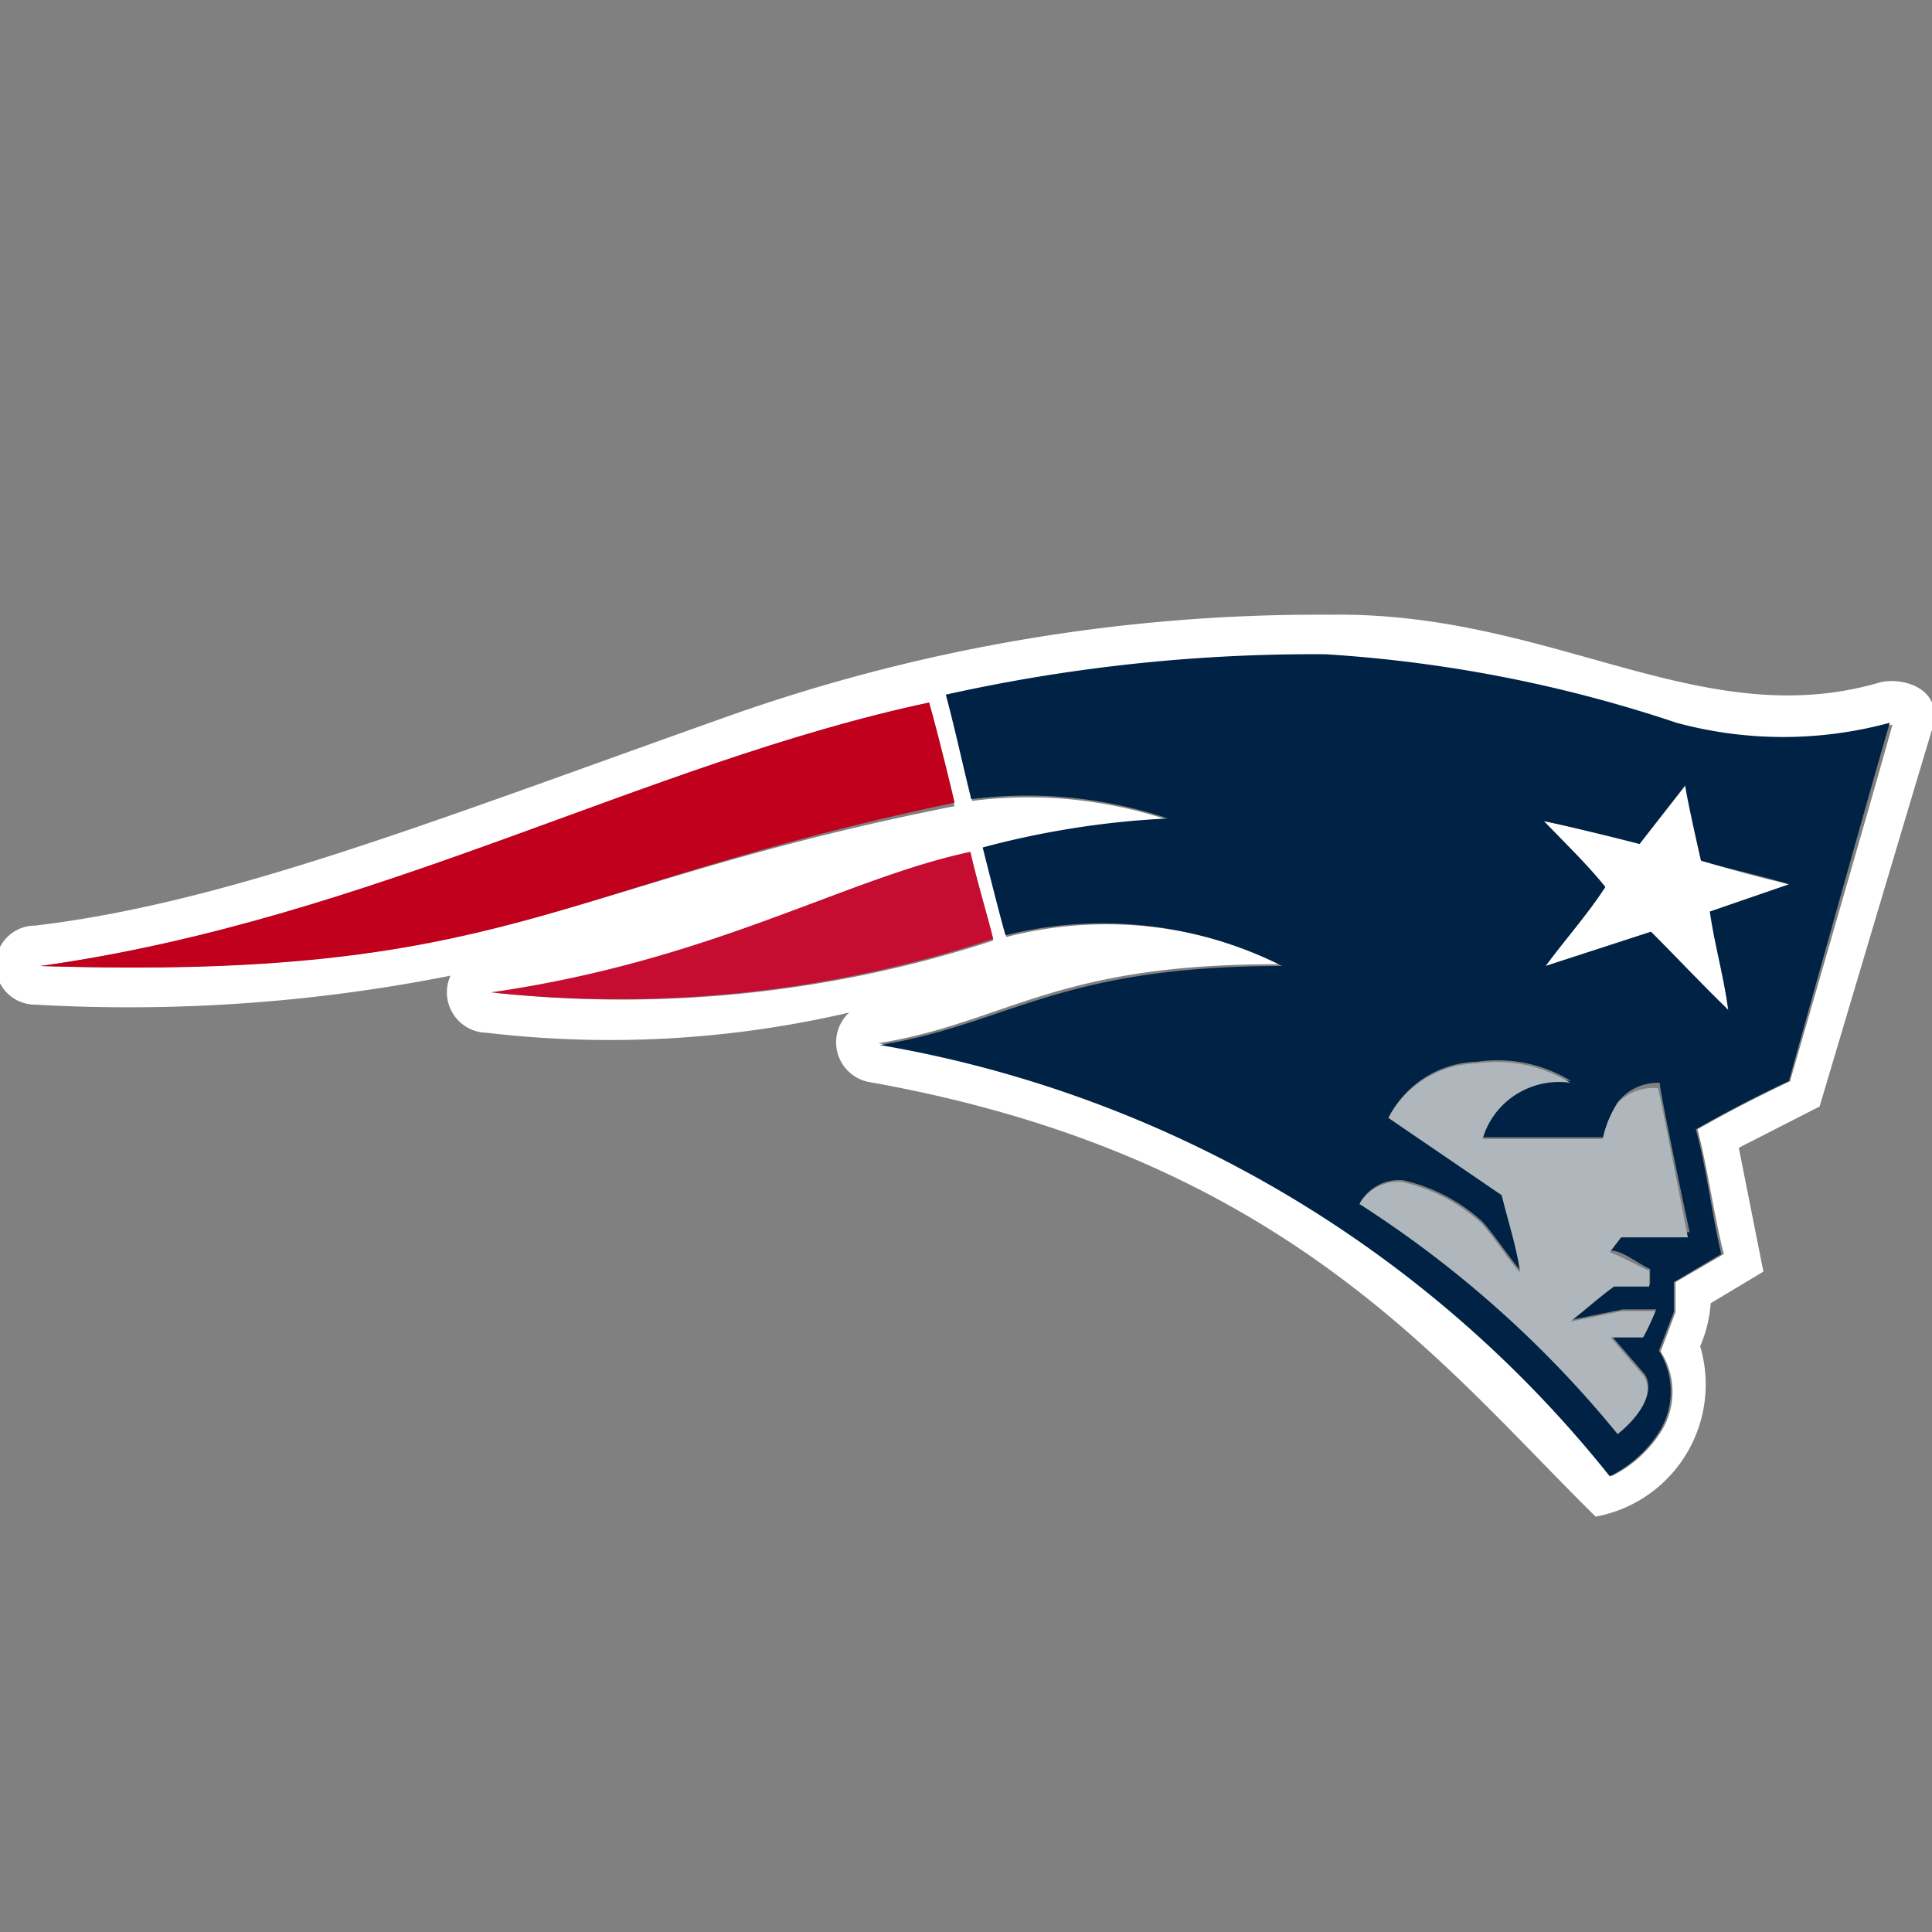 <svg xmlns="http://www.w3.org/2000/svg" id="Layer_1" data-name="Layer 1" viewBox="0 0 22 22"><rect x="0" y="0" width="22" height="22" fill="#808080" stroke="none"/><defs><style>.cls-1{fill:#fff}</style></defs><path d="M21.41 7.77c-2.05.6-3.73-.81-6.27-.77a20.1 20.1 0 0 0-6.86 1.16C4.9 9.36 2.59 10.28.4 10.54a.45.45 0 0 0 0 .9 18.8 18.8 0 0 0 4.73-.33.46.46 0 0 0 .41.65 12 12 0 0 0 4.13-.23.46.46 0 0 0 .22.79c4.74.84 6.54 3.24 8.28 4.95a1.53 1.53 0 0 0 1.19-1.94 1.5 1.5 0 0 0 .12-.49l.6-.36-.28-1.41.92-.47S21.85 8.8 22 8.31s-.36-.6-.59-.54M.46 11c3.78-.52 6.91-2.31 10.12-3 .1.39.29 1.18.29 1.18-4.6.91-5.09 1.98-10.41 1.82m5.13.31c2.52-.36 4-1.3 5.46-1.6.08.35.19.71.26 1a13.6 13.6 0 0 1-5.72.59Zm14.8 1c-.36.17-.71.35-1.06.55.12.46.19 1 .3 1.42l-.55.32v.34l-.17.45a.85.85 0 0 1 0 .92 1.4 1.4 0 0 1-.56.5A13.56 13.56 0 0 0 10 11.88c1.47-.24 2-.91 4.58-.9a4.55 4.55 0 0 0-3.12-.31c-.06-.22-.26-1-.26-1a10 10 0 0 1 2.11-.33 5.05 5.05 0 0 0-2.24-.22c-.1-.4-.18-.78-.29-1.19a19.3 19.3 0 0 1 4.32-.46 15.6 15.6 0 0 1 4 .78 4.53 4.53 0 0 0 2.45 0c-.12.45-1.16 4.04-1.16 4.04Z" class="cls-1"/><path d="M19.37 9.8c-.05-.21-.15-.8-.18-.85l-.52.66s-.7-.18-1.09-.26c.25.26.49.49.7.75-.2.31-.46.6-.68.9l1.2-.39c.29.29.59.61.88.89-.05-.38-.16-.76-.2-1.12l.9-.31c-.32-.07-.68-.17-1.01-.27" class="cls-1"/><path d="M19.09 8.23a15.6 15.6 0 0 0-4-.78 19.3 19.3 0 0 0-4.32.46c.11.41.19.79.29 1.19a5.05 5.05 0 0 1 2.24.22 10 10 0 0 0-2.11.33s.2.8.26 1a4.55 4.55 0 0 1 3.15.35c-2.55 0-3.11.66-4.58.9a13.56 13.56 0 0 1 8.31 4.91 1.4 1.4 0 0 0 .56-.5.87.87 0 0 0 0-.93l.17-.44v-.34l.54-.32c-.11-.46-.17-1-.29-1.42.35-.2.7-.38 1.06-.55 0 0 1-3.59 1.15-4.08a4.63 4.63 0 0 1-2.43 0m-.62 5.84-.13.17c.14 0 .31.15.45.21v.18h-.4c-.18.13-.32.26-.5.4l.59-.12h.38a3 3 0 0 1-.14.3h-.37l.38.44c.18.3-.3.66-.3.66a12.5 12.5 0 0 0-2.94-2.62.51.51 0 0 1 .49-.25 2 2 0 0 1 .9.47c.13.14.37.5.44.56 0-.29-.14-.59-.21-.88l-1.29-.88a1.16 1.16 0 0 1 1-.62 1.6 1.6 0 0 1 1.07.22.91.91 0 0 0-1 .64s1.37 0 1.37 0a1.2 1.2 0 0 1 .17-.41.58.58 0 0 1 .47-.21c0 .11.34 1.7.34 1.7-.24.03-.5.02-.77.04m1.21-2.57c-.29-.28-.59-.6-.88-.89l-1.2.39c.22-.3.48-.59.68-.9-.21-.26-.45-.49-.7-.75.39.08 1.09.26 1.09.26l.52-.67c0 .06.13.65.18.86.33.1.69.17 1 .27l-.9.31c.05.36.16.74.21 1.12" style="fill:#024"/><path d="M18.42 12.56a1.2 1.2 0 0 0-.17.41s-1.38 0-1.37 0a.91.91 0 0 1 1-.64 1.6 1.6 0 0 0-1.07-.22 1.16 1.16 0 0 0-1 .62l1.29.88c.07.29.17.59.21.88-.07-.06-.31-.42-.44-.56a2 2 0 0 0-.9-.47.51.51 0 0 0-.49.25 12.5 12.5 0 0 1 2.94 2.62s.48-.36.3-.66l-.38-.44h.37a3 3 0 0 0 .14-.3h-.38l-.59.12c.18-.14.32-.27.5-.4h.4v-.18c-.14-.06-.31-.16-.45-.21l.13-.17h.76s-.31-1.59-.34-1.7a.58.58 0 0 0-.46.17" style="fill:#b0b7bc"/><path d="M11.05 9.7c-1.42.3-2.94 1.24-5.46 1.6a13.6 13.6 0 0 0 5.72-.61c-.07-.28-.18-.64-.26-.99" style="fill:#c60c30"/><path d="M10.58 8c-3.21.68-6.34 2.47-10.12 3 5.32.17 5.81-.9 10.41-1.86 0-.01-.19-.8-.29-1.14" style="fill:#c0001d"/></svg>
